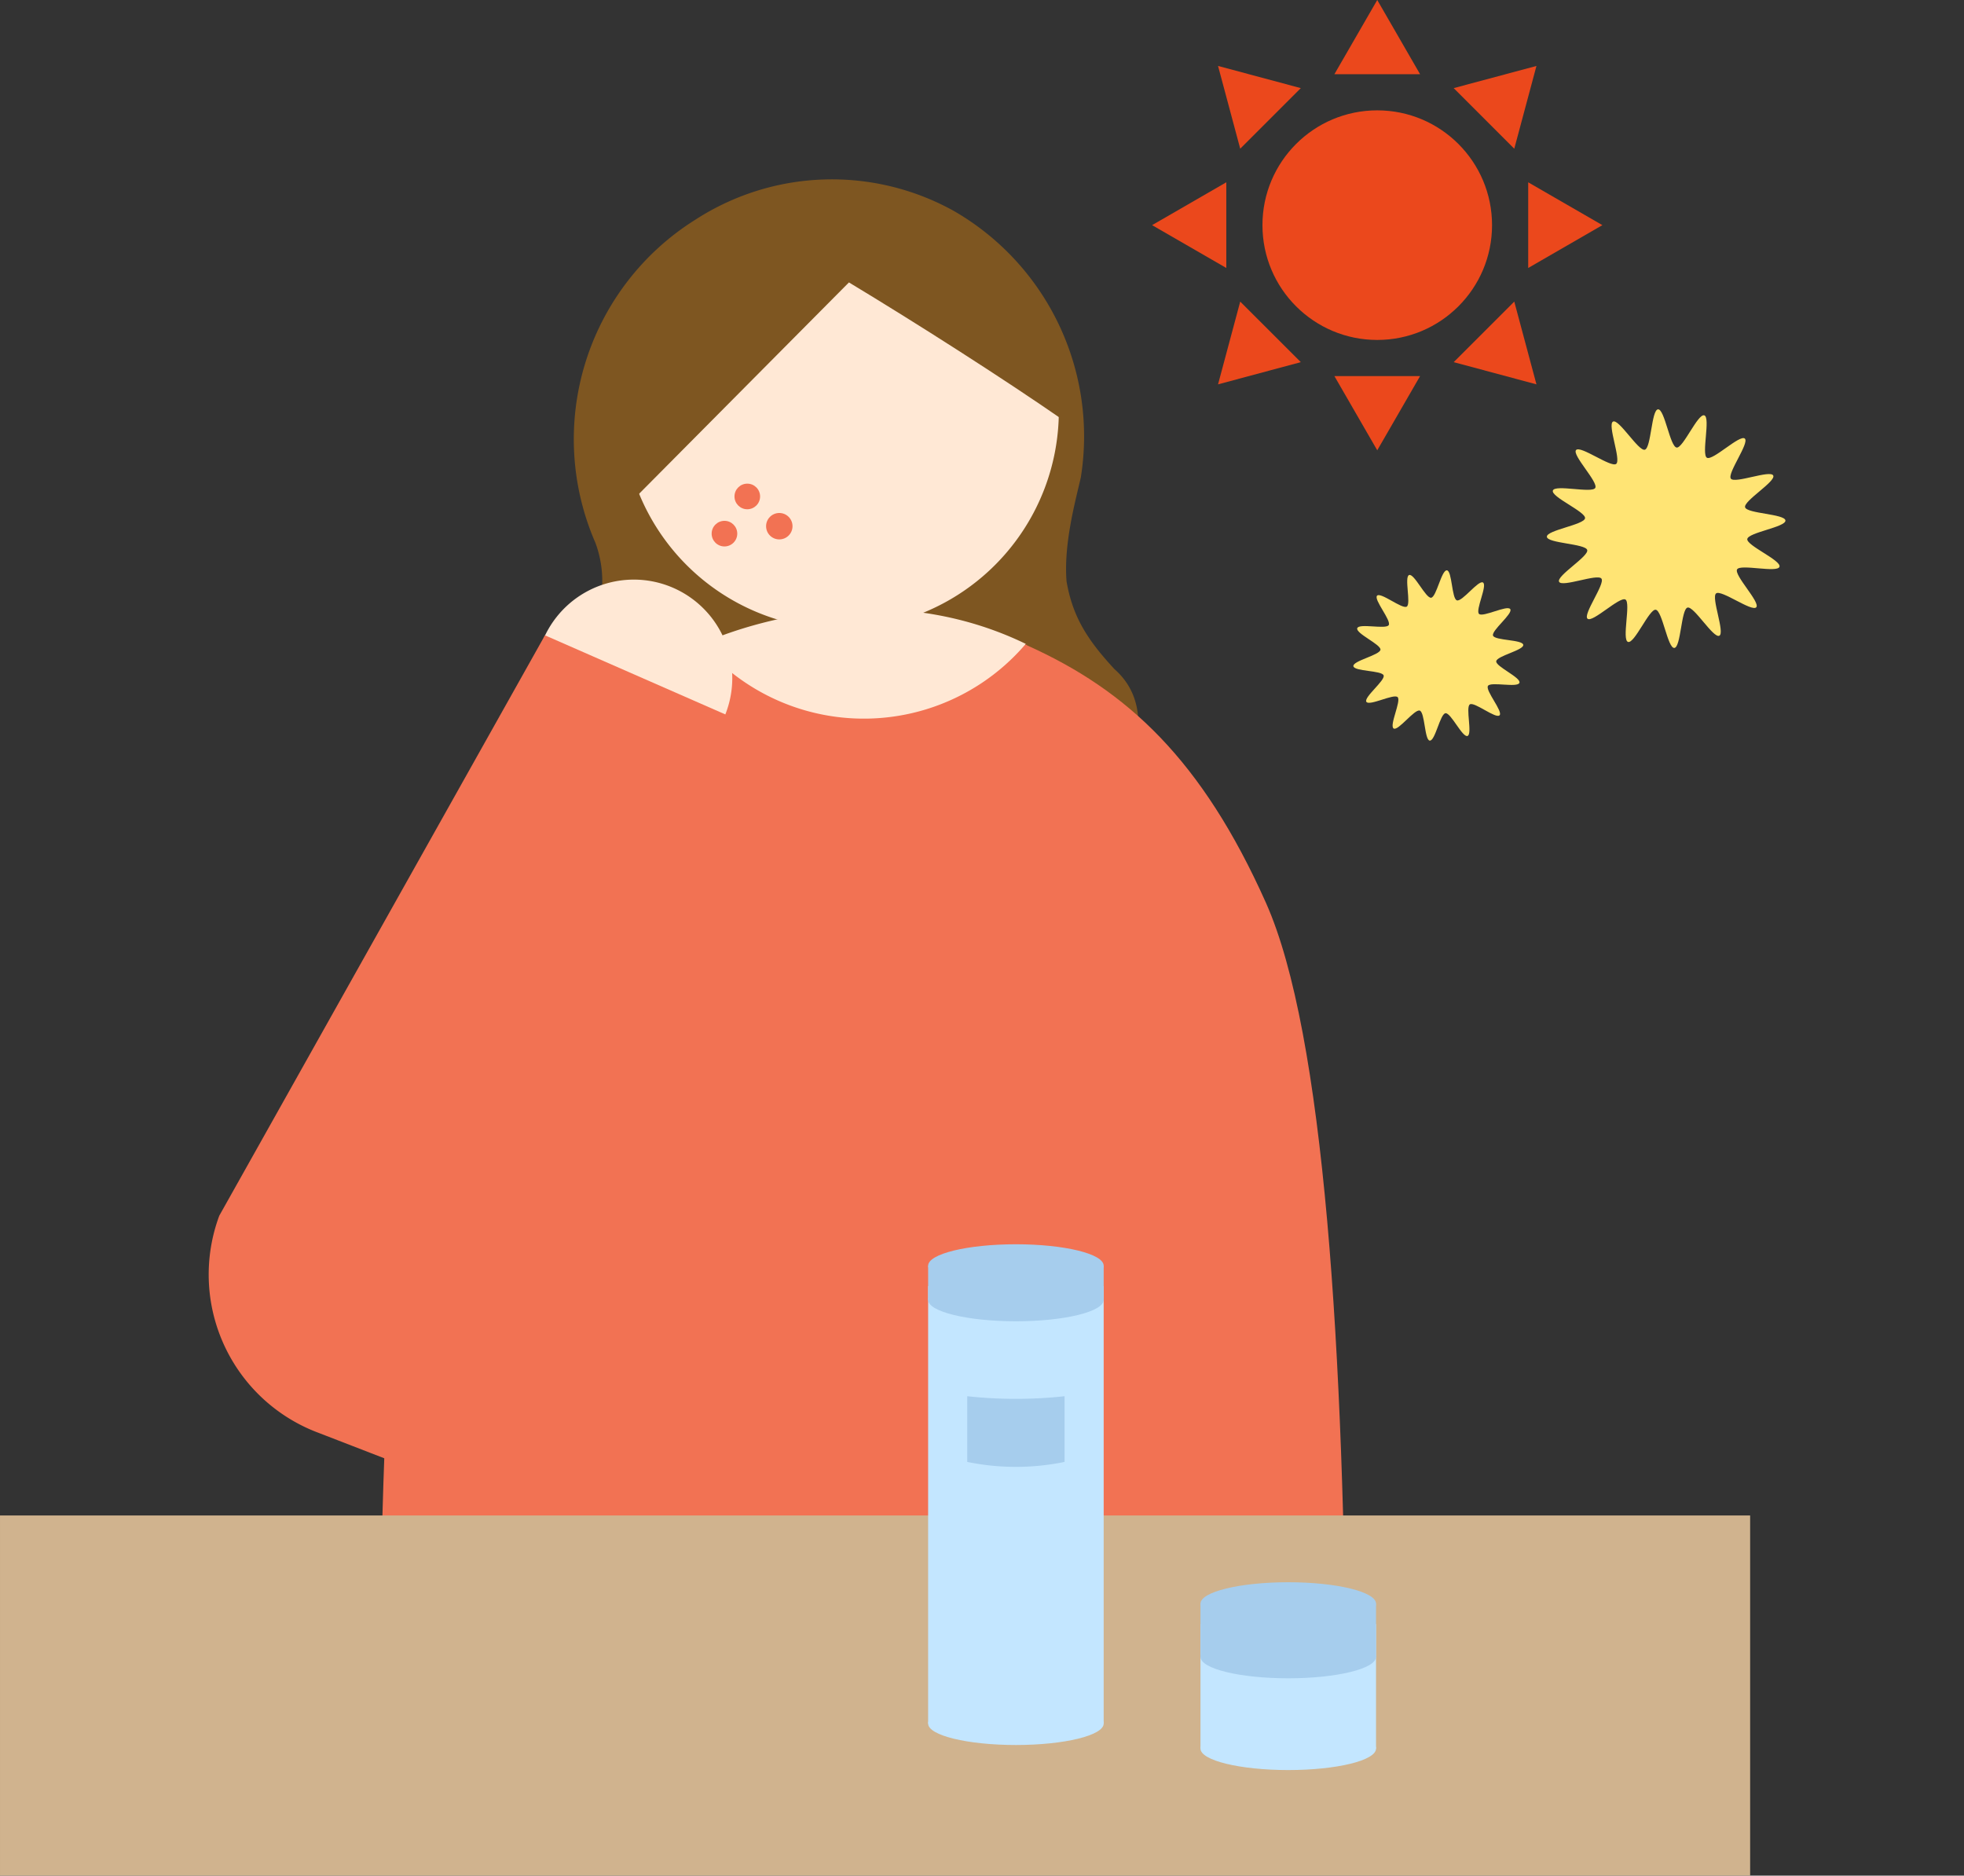 <svg xmlns="http://www.w3.org/2000/svg" xmlns:xlink="http://www.w3.org/1999/xlink" width="183.131" height="174.894" viewBox="0 0 183.131 174.894">
  <rect x="0" y="0" width="183.131" height="174.894" fill="#333333" stroke="none"/>
  <defs>
    <clipPath id="clip-path">
      <rect id="長方形_20184" data-name="長方形 20184" width="183.131" height="174.124" transform="translate(183.131 174.124) rotate(-180)" fill="none"/>
    </clipPath>
  </defs>
  <g id="recommend03" transform="translate(-700.434 -1891.495)">
    <g id="アートワーク_187" data-name="アートワーク 187" transform="translate(785.891 1973.107)">
      <g id="グループ_69244" data-name="グループ 69244" transform="translate(-85.456 -81.612)">
        <g id="グループ_69231" data-name="グループ 69231" transform="translate(107.425 0)">
          <ellipse id="楕円形_17645" data-name="楕円形 17645" cx="10.704" cy="10.704" rx="10.704" ry="10.704" transform="translate(10.29 10.29)" fill="#eb481c"/>
          <g id="グループ_69227" data-name="グループ 69227" transform="translate(16.999)">
            <path id="パス_171474" data-name="パス 171474" d="M54.738.128,50.743,7.047h7.989Z" transform="translate(-50.743 -0.128)" fill="#eb481c"/>
            <path id="パス_171475" data-name="パス 171475" d="M54.738,18.677l-3.995-6.919h7.989Z" transform="translate(-50.743 23.311)" fill="#eb481c"/>
          </g>
          <g id="グループ_69228" data-name="グループ 69228" transform="translate(0 16.999)">
            <path id="パス_171476" data-name="パス 171476" d="M45.106,9.76l6.919-3.995v7.989Z" transform="translate(-45.106 -5.766)" fill="#eb481c"/>
            <path id="パス_171477" data-name="パス 171477" d="M63.654,9.76,56.736,5.766v7.989Z" transform="translate(-21.667 -5.766)" fill="#eb481c"/>
          </g>
          <g id="グループ_69229" data-name="グループ 69229" transform="translate(6.149 6.149)">
            <path id="パス_171478" data-name="パス 171478" d="M47.145,17.171,54.862,15.1,49.213,9.454Z" transform="translate(-47.145 12.519)" fill="#eb481c"/>
            <path id="パス_171479" data-name="パス 171479" d="M62.149,2.167,60.081,9.884,54.432,4.235Z" transform="translate(-32.459 -2.167)" fill="#eb481c"/>
          </g>
          <g id="グループ_69230" data-name="グループ 69230" transform="translate(6.149 6.149)">
            <path id="パス_171480" data-name="パス 171480" d="M62.149,17.171,60.081,9.454,54.432,15.1Z" transform="translate(-32.459 12.519)" fill="#eb481c"/>
            <path id="パス_171481" data-name="パス 171481" d="M47.145,2.167l7.717,2.068L49.213,9.884Z" transform="translate(-47.145 -2.167)" fill="#eb481c"/>
          </g>
        </g>
        <g id="グループ_69234" data-name="グループ 69234" transform="matrix(0.966, 0.259, -0.259, 0.966, 133.689, 31.966)">
          <g id="グループ_69232" data-name="グループ 69232" transform="translate(14.293 0)">
            <path id="パス_171482" data-name="パス 171482" d="M22.246,11.821c-.039.627-3.6.672-3.754,1.257-.16.6,2.907,2.4,2.642,2.949s-3.579-.766-3.95-.28,1.77,3.329,1.309,3.736-3.009-2.078-3.543-1.767.371,3.751-.214,3.953-1.978-3.073-2.6-2.991c-.6.081-1.089,3.607-1.716,3.567s-.672-3.6-1.254-3.754c-.6-.16-2.4,2.91-2.949,2.642s.766-3.579.28-3.95-3.332,1.77-3.736,1.309,2.078-3.009,1.767-3.54-3.754.368-3.953-.217,3.073-1.978,2.991-2.593c-.081-.6-3.61-1.092-3.567-1.716s3.6-.672,3.754-1.257c.157-.6-2.91-2.4-2.642-2.949s3.576.766,3.947.28S3.293,3.17,3.752,2.763,6.764,4.84,7.295,4.53,6.924.778,7.509.576s1.978,3.073,2.6,2.991C10.7,3.489,11.194-.039,11.821,0s.672,3.6,1.257,3.754c.6.16,2.4-2.91,2.949-2.642s-.769,3.579-.283,3.95,3.332-1.77,3.736-1.309-2.075,3.009-1.767,3.54,3.754-.368,3.953.217-3.073,1.978-2.988,2.593C18.757,10.705,22.285,11.2,22.246,11.821Z" fill="#ffe474"/>
          </g>
          <g id="グループ_69233" data-name="グループ 69233" transform="translate(0 20.172)">
            <path id="パス_171483" data-name="パス 171483" d="M15.922,8.376c-.03.513-2.62.567-2.759,1.037-.145.489,2,1.939,1.755,2.37s-2.6-.636-2.937-.268.962,2.608.552,2.9S10.47,12.712,10,12.9s-.256,2.765-.757,2.847c-.485.081-1.113-2.43-1.625-2.461S6.173,15.667,5.7,15.529c-.489-.145.036-2.681-.4-2.922S2.974,14.12,2.6,13.786s1.2-2.391.914-2.8-2.756.365-2.946-.1S2.69,9.25,2.609,8.75C2.53,8.264-.033,7.887,0,7.375s2.62-.564,2.759-1.037C2.9,5.849.763,4.4,1,3.967s2.6.636,2.937.268-.962-2.608-.552-2.9,2.063,1.7,2.53,1.514S6.176.083,6.677,0C7.162-.077,7.789,2.432,8.3,2.462S9.749.083,10.22.225c.489.142-.036,2.678.4,2.922s2.331-1.517,2.7-1.182-1.2,2.391-.914,2.8,2.756-.365,2.946.1S13.232,6.5,13.314,7C13.392,7.486,15.955,7.863,15.922,8.376Z" fill="#ffe474"/>
          </g>
        </g>
        <g id="グループ_69238" data-name="グループ 69238" transform="translate(0.001)">
          <g id="グループ_69237" data-name="グループ 69237" clip-path="url(#clip-path)">
            <path id="パス_123171" data-name="パス 123171" d="M51.141,138.921H35.165l2.045,73.922H50.324Z" transform="translate(50.871 200.967)" fill="#fcecdf"/>
            <path id="パス_123172" data-name="パス 123172" d="M36,169.136v13.011H61.928v-4.475L49.11,169.158Z" transform="translate(52.08 244.677)" fill="#804a22"/>
            <path id="パス_123173" data-name="パス 123173" d="M23.284,138.921H39.26l-.817,73.922H25.332Z" transform="translate(33.683 200.967)" fill="#fcecdf"/>
            <path id="パス_123174" data-name="パス 123174" d="M24.183,169.136v13.011H50.1v-4.475l-12.811-8.514Z" transform="translate(34.984 244.677)" fill="#804a22"/>
            <g id="グループ_69236" data-name="グループ 69236" transform="translate(34.852 16.718)">
              <g id="グループ_84892" data-name="グループ 84892">
                <path id="パス_123176" data-name="パス 123176" d="M24.131,56.12c-7.871,8.008-6.068,13.107-6.068,13.107l60.211-5.1s4.639-7.333-.23-11.617c-2.613-2.821-3.9-4.942-4.468-8.174-.286-3.518.839-7.548,1.329-9.7A24.257,24.257,0,0,0,63.037,9.769a23.421,23.421,0,0,0-24.055.82,24.154,24.154,0,0,0-9.336,30.145,10.288,10.288,0,0,1-.746,8.717C27.243,52.191,24.131,56.12,24.131,56.12Z" transform="translate(-8.979 -6.833)" fill="#7e5621"/>
                <path id="パス_123177" data-name="パス 123177" d="M23.834,25.672h0a20.331,20.331,0,1,1,18.22,22.242,20.332,20.332,0,0,1-18.22-22.242" transform="translate(-0.52 -6.087)" fill="#ffe8d5"/>
                <path id="パス_123178" data-name="パス 123178" d="M25.386,36.009,45,16.255c6.3,3.8,14.408,8.974,19.977,12.837.5-16.61-14.144-24.405-25.716-21.545C29.22,10.026,19.527,21.892,25.386,36.009" transform="translate(-0.695 -6.639)" fill="#7e5621"/>
                <path id="パス_171484" data-name="パス 171484" d="M105.431,198.424s-.416-56.9-.511-74.169c-.183-33.92-2.067-63.419-7.484-75.562-5.96-13.351-12.95-19.832-22.289-24.016l0-.046h-.1l-.186-.088v.086l-30.042-.088v0C35.332,28.721,28.262,35.2,22.243,48.693c-5.417,12.143-7.3,41.642-7.484,75.562-.1,17.266-.514,74.169-.514,74.169H44.818v-.758l30.042.117v.641Z" transform="translate(-14.245 18.778)" fill="#f27253"/>
                <path id="パス_123190" data-name="パス 123190" d="M56.962,26.462c-15.11-7.318-30.221,0-30.221,0,.152.171.308.34.465.506a19.841,19.841,0,0,0,29.756-.506" transform="translate(3.832 16.858)" fill="#ffe8d5"/>
              </g>
            </g>
          </g>
        </g>
        <g id="グループ_69239" data-name="グループ 69239" transform="translate(19.455 54.044)">
          <path id="パス_123179" data-name="パス 123179" d="M30.365,40.419a9.181,9.181,0,1,1,8.367-9.928h0a9.178,9.178,0,0,1-8.365,9.928h0" transform="translate(10.059 -22.089)" fill="#ffe8d5"/>
          <path id="パス_123180" data-name="パス 123180" d="M39.31,24.249l16.858,7.393a271.2,271.2,0,0,1-13.8,44.7A146.435,146.435,0,0,1,36,90.462L26.884,70.267l81.128,19.412L95.85,128.69c-.022.012-77.812-30.15-77.837-30.147a15.753,15.753,0,0,1-9.07-20.177Z" transform="translate(-7.952 -19.053)" fill="#f27253"/>
        </g>
        <rect id="長方形_20185" data-name="長方形 20185" width="163.189" height="33.586" transform="translate(0 141.308)" fill="#d0b38e"/>
        <g id="グループ_69241" data-name="グループ 69241" transform="translate(86.542 116.021)">
          <rect id="長方形_20186" data-name="長方形 20186" width="16.368" height="40.796" transform="translate(0 3.897)" fill="#c3e6ff"/>
          <ellipse id="楕円形_17646" data-name="楕円形 17646" cx="8.184" cy="1.998" rx="8.184" ry="1.998" fill="#a6cded"/>
          <ellipse id="楕円形_17647" data-name="楕円形 17647" cx="8.184" cy="1.998" rx="8.184" ry="1.998" transform="translate(0 3.185)" fill="#a6cded"/>
          <ellipse id="楕円形_17648" data-name="楕円形 17648" cx="8.184" cy="1.998" rx="8.184" ry="1.998" transform="translate(0 42.695)" fill="#c3e6ff"/>
          <rect id="長方形_20187" data-name="長方形 20187" width="16.368" height="3.185" transform="translate(0 1.998)" fill="#a6cded"/>
          <path id="パス_171485" data-name="パス 171485" d="M45.937,59.338a22.524,22.524,0,0,1-9.075,0V53.212a41.986,41.986,0,0,0,9.075,0Z" transform="translate(-33.216 -39.043)" fill="#a6cded"/>
          <rect id="長方形_20188" data-name="長方形 20188" width="16.368" height="11.614" transform="translate(25.395 35.411)" fill="#c3e6ff"/>
          <ellipse id="楕円形_17649" data-name="楕円形 17649" cx="8.184" cy="1.998" rx="8.184" ry="1.998" transform="translate(25.395 31.514)" fill="#a6cded"/>
          <ellipse id="楕円形_17650" data-name="楕円形 17650" cx="8.184" cy="1.998" rx="8.184" ry="1.998" transform="translate(25.395 36.475)" fill="#a6cded"/>
          <path id="パス_197953" data-name="パス 197953" d="M8.184,0c4.52,0,8.184.894,8.184,2S12.7,4,8.184,4,0,3.1,0,2,3.664,0,8.184,0Z" transform="translate(25.395 45.027)" fill="#c3e6ff"/>
          <rect id="長方形_20189" data-name="長方形 20189" width="16.368" height="4.961" transform="translate(25.395 33.512)" fill="#a6cded"/>
        </g>
        <g id="グループ_69243" data-name="グループ 69243" transform="translate(66.356 45.098)">
          <circle id="楕円形_17652" data-name="楕円形 17652" cx="1.194" cy="1.194" r="1.194" transform="translate(2.129)" fill="#f27253"/>
          <g id="グループ_69242" data-name="グループ 69242" transform="translate(0 2.735)">
            <circle id="楕円形_17653" data-name="楕円形 17653" cx="1.194" cy="1.194" r="1.194" transform="translate(0 0.732)" fill="#f27253"/>
            <circle id="楕円形_17654" data-name="楕円形 17654" cx="1.232" cy="1.232" r="1.232" transform="translate(5.076)" fill="#f27253"/>
          </g>
        </g>
      </g>
    </g>
  </g>
</svg>

